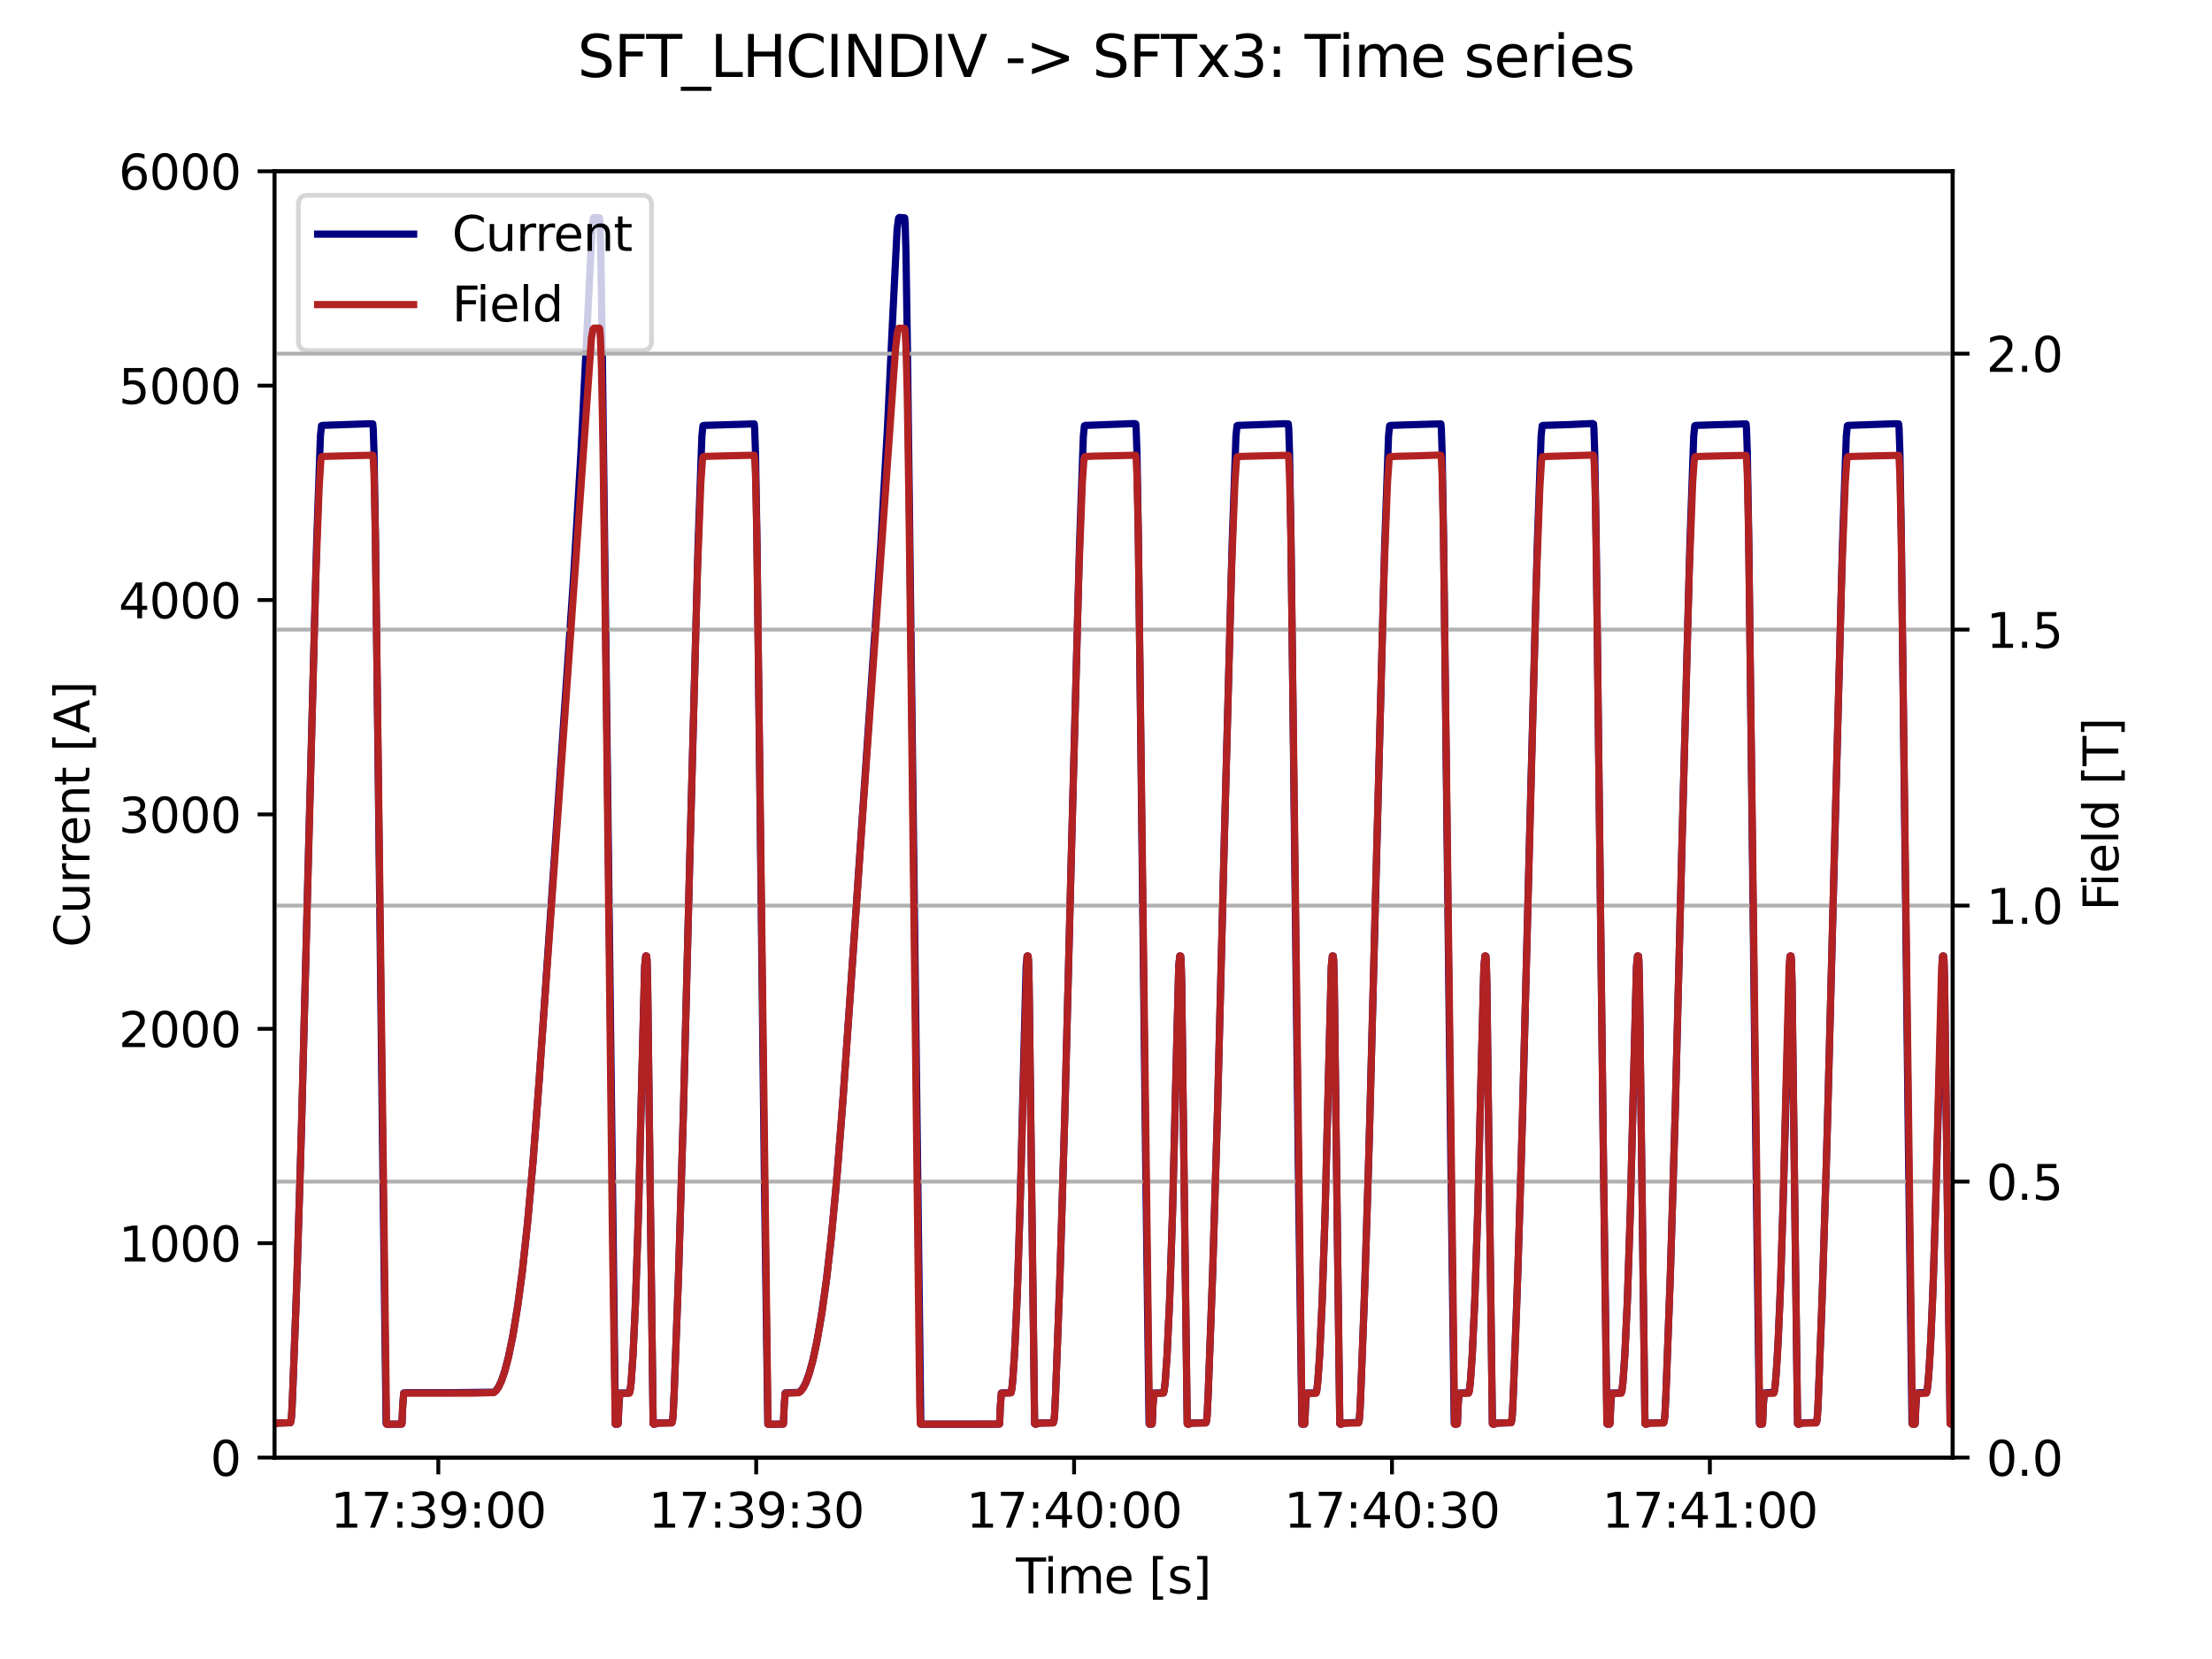<?xml version="1.0" encoding="utf-8" standalone="no"?>
<!DOCTYPE svg PUBLIC "-//W3C//DTD SVG 1.1//EN"
  "http://www.w3.org/Graphics/SVG/1.1/DTD/svg11.dtd">
<svg xmlns:xlink="http://www.w3.org/1999/xlink" width="460.8pt" height="345.6pt" viewBox="0 0 460.8 345.6" xmlns="http://www.w3.org/2000/svg" version="1.1">
 <defs>
  <style type="text/css">*{stroke-linejoin: round; stroke-linecap: butt}</style>
 </defs>
 <g id="figure_1">
  <g id="patch_1">
   <path d="M 0 345.6 
L 460.8 345.6 
L 460.8 0 
L 0 0 
z
" style="fill: #ffffff"/>
  </g>
  <g id="axes_1">
   <g id="patch_2">
    <path d="M 57.17 303.64 
L 406.78 303.64 
L 406.78 35.676 
L 57.17 35.676 
z
" style="fill: #ffffff"/>
   </g>
   <g id="matplotlib.axis_1">
    <g id="xtick_1">
     <g id="line2d_1">
      <defs>
       <path id="m0c50119011" d="M 0 0 
L 0 3.5 
" style="stroke: #000000; stroke-width: 0.8"/>
      </defs>
      <g>
       <use xlink:href="#m0c50119011" x="91.308" y="303.64" style="stroke: #000000; stroke-width: 0.8"/>
      </g>
     </g>
     <g id="text_1">
      <!-- 17:39:00 -->
      <g transform="translate(68.851 318.238) scale(0.1 -0.1)">
       <defs>
        <path id="DejaVuSans-31" d="M 794 531 
L 1825 531 
L 1825 4091 
L 703 3866 
L 703 4441 
L 1819 4666 
L 2450 4666 
L 2450 531 
L 3481 531 
L 3481 0 
L 794 0 
L 794 531 
z
" transform="scale(0.016)"/>
        <path id="DejaVuSans-37" d="M 525 4666 
L 3525 4666 
L 3525 4397 
L 1831 0 
L 1172 0 
L 2766 4134 
L 525 4134 
L 525 4666 
z
" transform="scale(0.016)"/>
        <path id="DejaVuSans-3a" d="M 750 794 
L 1409 794 
L 1409 0 
L 750 0 
L 750 794 
z
M 750 3309 
L 1409 3309 
L 1409 2516 
L 750 2516 
L 750 3309 
z
" transform="scale(0.016)"/>
        <path id="DejaVuSans-33" d="M 2597 2516 
Q 3050 2419 3304 2112 
Q 3559 1806 3559 1356 
Q 3559 666 3084 287 
Q 2609 -91 1734 -91 
Q 1441 -91 1130 -33 
Q 819 25 488 141 
L 488 750 
Q 750 597 1062 519 
Q 1375 441 1716 441 
Q 2309 441 2620 675 
Q 2931 909 2931 1356 
Q 2931 1769 2642 2001 
Q 2353 2234 1838 2234 
L 1294 2234 
L 1294 2753 
L 1863 2753 
Q 2328 2753 2575 2939 
Q 2822 3125 2822 3475 
Q 2822 3834 2567 4026 
Q 2313 4219 1838 4219 
Q 1578 4219 1281 4162 
Q 984 4106 628 3988 
L 628 4550 
Q 988 4650 1302 4700 
Q 1616 4750 1894 4750 
Q 2613 4750 3031 4423 
Q 3450 4097 3450 3541 
Q 3450 3153 3228 2886 
Q 3006 2619 2597 2516 
z
" transform="scale(0.016)"/>
        <path id="DejaVuSans-39" d="M 703 97 
L 703 672 
Q 941 559 1184 500 
Q 1428 441 1663 441 
Q 2288 441 2617 861 
Q 2947 1281 2994 2138 
Q 2813 1869 2534 1725 
Q 2256 1581 1919 1581 
Q 1219 1581 811 2004 
Q 403 2428 403 3163 
Q 403 3881 828 4315 
Q 1253 4750 1959 4750 
Q 2769 4750 3195 4129 
Q 3622 3509 3622 2328 
Q 3622 1225 3098 567 
Q 2575 -91 1691 -91 
Q 1453 -91 1209 -44 
Q 966 3 703 97 
z
M 1959 2075 
Q 2384 2075 2632 2365 
Q 2881 2656 2881 3163 
Q 2881 3666 2632 3958 
Q 2384 4250 1959 4250 
Q 1534 4250 1286 3958 
Q 1038 3666 1038 3163 
Q 1038 2656 1286 2365 
Q 1534 2075 1959 2075 
z
" transform="scale(0.016)"/>
        <path id="DejaVuSans-30" d="M 2034 4250 
Q 1547 4250 1301 3770 
Q 1056 3291 1056 2328 
Q 1056 1369 1301 889 
Q 1547 409 2034 409 
Q 2525 409 2770 889 
Q 3016 1369 3016 2328 
Q 3016 3291 2770 3770 
Q 2525 4250 2034 4250 
z
M 2034 4750 
Q 2819 4750 3233 4129 
Q 3647 3509 3647 2328 
Q 3647 1150 3233 529 
Q 2819 -91 2034 -91 
Q 1250 -91 836 529 
Q 422 1150 422 2328 
Q 422 3509 836 4129 
Q 1250 4750 2034 4750 
z
" transform="scale(0.016)"/>
       </defs>
       <use xlink:href="#DejaVuSans-31"/>
       <use xlink:href="#DejaVuSans-37" x="63.623"/>
       <use xlink:href="#DejaVuSans-3a" x="127.246"/>
       <use xlink:href="#DejaVuSans-33" x="160.938"/>
       <use xlink:href="#DejaVuSans-39" x="224.561"/>
       <use xlink:href="#DejaVuSans-3a" x="288.184"/>
       <use xlink:href="#DejaVuSans-30" x="321.875"/>
       <use xlink:href="#DejaVuSans-30" x="385.498"/>
      </g>
     </g>
    </g>
    <g id="xtick_2">
     <g id="line2d_2">
      <g>
       <use xlink:href="#m0c50119011" x="157.53" y="303.64" style="stroke: #000000; stroke-width: 0.8"/>
      </g>
     </g>
     <g id="text_2">
      <!-- 17:39:30 -->
      <g transform="translate(135.074 318.238) scale(0.1 -0.1)">
       <use xlink:href="#DejaVuSans-31"/>
       <use xlink:href="#DejaVuSans-37" x="63.623"/>
       <use xlink:href="#DejaVuSans-3a" x="127.246"/>
       <use xlink:href="#DejaVuSans-33" x="160.938"/>
       <use xlink:href="#DejaVuSans-39" x="224.561"/>
       <use xlink:href="#DejaVuSans-3a" x="288.184"/>
       <use xlink:href="#DejaVuSans-33" x="321.875"/>
       <use xlink:href="#DejaVuSans-30" x="385.498"/>
      </g>
     </g>
    </g>
    <g id="xtick_3">
     <g id="line2d_3">
      <g>
       <use xlink:href="#m0c50119011" x="223.752" y="303.64" style="stroke: #000000; stroke-width: 0.8"/>
      </g>
     </g>
     <g id="text_3">
      <!-- 17:40:00 -->
      <g transform="translate(201.296 318.238) scale(0.1 -0.1)">
       <defs>
        <path id="DejaVuSans-34" d="M 2419 4116 
L 825 1625 
L 2419 1625 
L 2419 4116 
z
M 2253 4666 
L 3047 4666 
L 3047 1625 
L 3713 1625 
L 3713 1100 
L 3047 1100 
L 3047 0 
L 2419 0 
L 2419 1100 
L 313 1100 
L 313 1709 
L 2253 4666 
z
" transform="scale(0.016)"/>
       </defs>
       <use xlink:href="#DejaVuSans-31"/>
       <use xlink:href="#DejaVuSans-37" x="63.623"/>
       <use xlink:href="#DejaVuSans-3a" x="127.246"/>
       <use xlink:href="#DejaVuSans-34" x="160.938"/>
       <use xlink:href="#DejaVuSans-30" x="224.561"/>
       <use xlink:href="#DejaVuSans-3a" x="288.184"/>
       <use xlink:href="#DejaVuSans-30" x="321.875"/>
       <use xlink:href="#DejaVuSans-30" x="385.498"/>
      </g>
     </g>
    </g>
    <g id="xtick_4">
     <g id="line2d_4">
      <g>
       <use xlink:href="#m0c50119011" x="289.975" y="303.64" style="stroke: #000000; stroke-width: 0.8"/>
      </g>
     </g>
     <g id="text_4">
      <!-- 17:40:30 -->
      <g transform="translate(267.519 318.238) scale(0.1 -0.1)">
       <use xlink:href="#DejaVuSans-31"/>
       <use xlink:href="#DejaVuSans-37" x="63.623"/>
       <use xlink:href="#DejaVuSans-3a" x="127.246"/>
       <use xlink:href="#DejaVuSans-34" x="160.938"/>
       <use xlink:href="#DejaVuSans-30" x="224.561"/>
       <use xlink:href="#DejaVuSans-3a" x="288.184"/>
       <use xlink:href="#DejaVuSans-33" x="321.875"/>
       <use xlink:href="#DejaVuSans-30" x="385.498"/>
      </g>
     </g>
    </g>
    <g id="xtick_5">
     <g id="line2d_5">
      <g>
       <use xlink:href="#m0c50119011" x="356.197" y="303.64" style="stroke: #000000; stroke-width: 0.8"/>
      </g>
     </g>
     <g id="text_5">
      <!-- 17:41:00 -->
      <g transform="translate(333.741 318.238) scale(0.1 -0.1)">
       <use xlink:href="#DejaVuSans-31"/>
       <use xlink:href="#DejaVuSans-37" x="63.623"/>
       <use xlink:href="#DejaVuSans-3a" x="127.246"/>
       <use xlink:href="#DejaVuSans-34" x="160.938"/>
       <use xlink:href="#DejaVuSans-31" x="224.561"/>
       <use xlink:href="#DejaVuSans-3a" x="288.184"/>
       <use xlink:href="#DejaVuSans-30" x="321.875"/>
       <use xlink:href="#DejaVuSans-30" x="385.498"/>
      </g>
     </g>
    </g>
    <g id="text_6">
     <!-- Time [s] -->
     <g transform="translate(211.646 331.917) scale(0.1 -0.1)">
      <defs>
       <path id="DejaVuSans-54" d="M -19 4666 
L 3928 4666 
L 3928 4134 
L 2272 4134 
L 2272 0 
L 1638 0 
L 1638 4134 
L -19 4134 
L -19 4666 
z
" transform="scale(0.016)"/>
       <path id="DejaVuSans-69" d="M 603 3500 
L 1178 3500 
L 1178 0 
L 603 0 
L 603 3500 
z
M 603 4863 
L 1178 4863 
L 1178 4134 
L 603 4134 
L 603 4863 
z
" transform="scale(0.016)"/>
       <path id="DejaVuSans-6d" d="M 3328 2828 
Q 3544 3216 3844 3400 
Q 4144 3584 4550 3584 
Q 5097 3584 5394 3201 
Q 5691 2819 5691 2113 
L 5691 0 
L 5113 0 
L 5113 2094 
Q 5113 2597 4934 2840 
Q 4756 3084 4391 3084 
Q 3944 3084 3684 2787 
Q 3425 2491 3425 1978 
L 3425 0 
L 2847 0 
L 2847 2094 
Q 2847 2600 2669 2842 
Q 2491 3084 2119 3084 
Q 1678 3084 1418 2786 
Q 1159 2488 1159 1978 
L 1159 0 
L 581 0 
L 581 3500 
L 1159 3500 
L 1159 2956 
Q 1356 3278 1631 3431 
Q 1906 3584 2284 3584 
Q 2666 3584 2933 3390 
Q 3200 3197 3328 2828 
z
" transform="scale(0.016)"/>
       <path id="DejaVuSans-65" d="M 3597 1894 
L 3597 1613 
L 953 1613 
Q 991 1019 1311 708 
Q 1631 397 2203 397 
Q 2534 397 2845 478 
Q 3156 559 3463 722 
L 3463 178 
Q 3153 47 2828 -22 
Q 2503 -91 2169 -91 
Q 1331 -91 842 396 
Q 353 884 353 1716 
Q 353 2575 817 3079 
Q 1281 3584 2069 3584 
Q 2775 3584 3186 3129 
Q 3597 2675 3597 1894 
z
M 3022 2063 
Q 3016 2534 2758 2815 
Q 2500 3097 2075 3097 
Q 1594 3097 1305 2825 
Q 1016 2553 972 2059 
L 3022 2063 
z
" transform="scale(0.016)"/>
       <path id="DejaVuSans-20" transform="scale(0.016)"/>
       <path id="DejaVuSans-5b" d="M 550 4863 
L 1875 4863 
L 1875 4416 
L 1125 4416 
L 1125 -397 
L 1875 -397 
L 1875 -844 
L 550 -844 
L 550 4863 
z
" transform="scale(0.016)"/>
       <path id="DejaVuSans-73" d="M 2834 3397 
L 2834 2853 
Q 2591 2978 2328 3040 
Q 2066 3103 1784 3103 
Q 1356 3103 1142 2972 
Q 928 2841 928 2578 
Q 928 2378 1081 2264 
Q 1234 2150 1697 2047 
L 1894 2003 
Q 2506 1872 2764 1633 
Q 3022 1394 3022 966 
Q 3022 478 2636 193 
Q 2250 -91 1575 -91 
Q 1294 -91 989 -36 
Q 684 19 347 128 
L 347 722 
Q 666 556 975 473 
Q 1284 391 1588 391 
Q 1994 391 2212 530 
Q 2431 669 2431 922 
Q 2431 1156 2273 1281 
Q 2116 1406 1581 1522 
L 1381 1569 
Q 847 1681 609 1914 
Q 372 2147 372 2553 
Q 372 3047 722 3315 
Q 1072 3584 1716 3584 
Q 2034 3584 2315 3537 
Q 2597 3491 2834 3397 
z
" transform="scale(0.016)"/>
       <path id="DejaVuSans-5d" d="M 1947 4863 
L 1947 -844 
L 622 -844 
L 622 -397 
L 1369 -397 
L 1369 4416 
L 622 4416 
L 622 4863 
L 1947 4863 
z
" transform="scale(0.016)"/>
      </defs>
      <use xlink:href="#DejaVuSans-54"/>
      <use xlink:href="#DejaVuSans-69" x="57.959"/>
      <use xlink:href="#DejaVuSans-6d" x="85.742"/>
      <use xlink:href="#DejaVuSans-65" x="183.154"/>
      <use xlink:href="#DejaVuSans-20" x="244.678"/>
      <use xlink:href="#DejaVuSans-5b" x="276.465"/>
      <use xlink:href="#DejaVuSans-73" x="315.479"/>
      <use xlink:href="#DejaVuSans-5d" x="367.578"/>
     </g>
    </g>
   </g>
   <g id="matplotlib.axis_2">
    <g id="ytick_1">
     <g id="line2d_6">
      <defs>
       <path id="m9ee227ba22" d="M 0 0 
L -3.5 0 
" style="stroke: #000000; stroke-width: 0.8"/>
      </defs>
      <g>
       <use xlink:href="#m9ee227ba22" x="57.17" y="303.64" style="stroke: #000000; stroke-width: 0.8"/>
      </g>
     </g>
     <g id="text_7">
      <!-- 0 -->
      <g transform="translate(43.807 307.439) scale(0.1 -0.1)">
       <use xlink:href="#DejaVuSans-30"/>
      </g>
     </g>
    </g>
    <g id="ytick_2">
     <g id="line2d_7">
      <g>
       <use xlink:href="#m9ee227ba22" x="57.17" y="258.979" style="stroke: #000000; stroke-width: 0.8"/>
      </g>
     </g>
     <g id="text_8">
      <!-- 1000 -->
      <g transform="translate(24.72 262.779) scale(0.1 -0.1)">
       <use xlink:href="#DejaVuSans-31"/>
       <use xlink:href="#DejaVuSans-30" x="63.623"/>
       <use xlink:href="#DejaVuSans-30" x="127.246"/>
       <use xlink:href="#DejaVuSans-30" x="190.869"/>
      </g>
     </g>
    </g>
    <g id="ytick_3">
     <g id="line2d_8">
      <g>
       <use xlink:href="#m9ee227ba22" x="57.17" y="214.319" style="stroke: #000000; stroke-width: 0.8"/>
      </g>
     </g>
     <g id="text_9">
      <!-- 2000 -->
      <g transform="translate(24.72 218.118) scale(0.1 -0.1)">
       <defs>
        <path id="DejaVuSans-32" d="M 1228 531 
L 3431 531 
L 3431 0 
L 469 0 
L 469 531 
Q 828 903 1448 1529 
Q 2069 2156 2228 2338 
Q 2531 2678 2651 2914 
Q 2772 3150 2772 3378 
Q 2772 3750 2511 3984 
Q 2250 4219 1831 4219 
Q 1534 4219 1204 4116 
Q 875 4013 500 3803 
L 500 4441 
Q 881 4594 1212 4672 
Q 1544 4750 1819 4750 
Q 2544 4750 2975 4387 
Q 3406 4025 3406 3419 
Q 3406 3131 3298 2873 
Q 3191 2616 2906 2266 
Q 2828 2175 2409 1742 
Q 1991 1309 1228 531 
z
" transform="scale(0.016)"/>
       </defs>
       <use xlink:href="#DejaVuSans-32"/>
       <use xlink:href="#DejaVuSans-30" x="63.623"/>
       <use xlink:href="#DejaVuSans-30" x="127.246"/>
       <use xlink:href="#DejaVuSans-30" x="190.869"/>
      </g>
     </g>
    </g>
    <g id="ytick_4">
     <g id="line2d_9">
      <g>
       <use xlink:href="#m9ee227ba22" x="57.17" y="169.658" style="stroke: #000000; stroke-width: 0.8"/>
      </g>
     </g>
     <g id="text_10">
      <!-- 3000 -->
      <g transform="translate(24.72 173.457) scale(0.1 -0.1)">
       <use xlink:href="#DejaVuSans-33"/>
       <use xlink:href="#DejaVuSans-30" x="63.623"/>
       <use xlink:href="#DejaVuSans-30" x="127.246"/>
       <use xlink:href="#DejaVuSans-30" x="190.869"/>
      </g>
     </g>
    </g>
    <g id="ytick_5">
     <g id="line2d_10">
      <g>
       <use xlink:href="#m9ee227ba22" x="57.17" y="124.998" style="stroke: #000000; stroke-width: 0.8"/>
      </g>
     </g>
     <g id="text_11">
      <!-- 4000 -->
      <g transform="translate(24.72 128.797) scale(0.1 -0.1)">
       <use xlink:href="#DejaVuSans-34"/>
       <use xlink:href="#DejaVuSans-30" x="63.623"/>
       <use xlink:href="#DejaVuSans-30" x="127.246"/>
       <use xlink:href="#DejaVuSans-30" x="190.869"/>
      </g>
     </g>
    </g>
    <g id="ytick_6">
     <g id="line2d_11">
      <g>
       <use xlink:href="#m9ee227ba22" x="57.17" y="80.337" style="stroke: #000000; stroke-width: 0.8"/>
      </g>
     </g>
     <g id="text_12">
      <!-- 5000 -->
      <g transform="translate(24.72 84.136) scale(0.1 -0.1)">
       <defs>
        <path id="DejaVuSans-35" d="M 691 4666 
L 3169 4666 
L 3169 4134 
L 1269 4134 
L 1269 2991 
Q 1406 3038 1543 3061 
Q 1681 3084 1819 3084 
Q 2600 3084 3056 2656 
Q 3513 2228 3513 1497 
Q 3513 744 3044 326 
Q 2575 -91 1722 -91 
Q 1428 -91 1123 -41 
Q 819 9 494 109 
L 494 744 
Q 775 591 1075 516 
Q 1375 441 1709 441 
Q 2250 441 2565 725 
Q 2881 1009 2881 1497 
Q 2881 1984 2565 2268 
Q 2250 2553 1709 2553 
Q 1456 2553 1204 2497 
Q 953 2441 691 2322 
L 691 4666 
z
" transform="scale(0.016)"/>
       </defs>
       <use xlink:href="#DejaVuSans-35"/>
       <use xlink:href="#DejaVuSans-30" x="63.623"/>
       <use xlink:href="#DejaVuSans-30" x="127.246"/>
       <use xlink:href="#DejaVuSans-30" x="190.869"/>
      </g>
     </g>
    </g>
    <g id="ytick_7">
     <g id="line2d_12">
      <g>
       <use xlink:href="#m9ee227ba22" x="57.17" y="35.676" style="stroke: #000000; stroke-width: 0.8"/>
      </g>
     </g>
     <g id="text_13">
      <!-- 6000 -->
      <g transform="translate(24.72 39.476) scale(0.1 -0.1)">
       <defs>
        <path id="DejaVuSans-36" d="M 2113 2584 
Q 1688 2584 1439 2293 
Q 1191 2003 1191 1497 
Q 1191 994 1439 701 
Q 1688 409 2113 409 
Q 2538 409 2786 701 
Q 3034 994 3034 1497 
Q 3034 2003 2786 2293 
Q 2538 2584 2113 2584 
z
M 3366 4563 
L 3366 3988 
Q 3128 4100 2886 4159 
Q 2644 4219 2406 4219 
Q 1781 4219 1451 3797 
Q 1122 3375 1075 2522 
Q 1259 2794 1537 2939 
Q 1816 3084 2150 3084 
Q 2853 3084 3261 2657 
Q 3669 2231 3669 1497 
Q 3669 778 3244 343 
Q 2819 -91 2113 -91 
Q 1303 -91 875 529 
Q 447 1150 447 2328 
Q 447 3434 972 4092 
Q 1497 4750 2381 4750 
Q 2619 4750 2861 4703 
Q 3103 4656 3366 4563 
z
" transform="scale(0.016)"/>
       </defs>
       <use xlink:href="#DejaVuSans-36"/>
       <use xlink:href="#DejaVuSans-30" x="63.623"/>
       <use xlink:href="#DejaVuSans-30" x="127.246"/>
       <use xlink:href="#DejaVuSans-30" x="190.869"/>
      </g>
     </g>
    </g>
    <g id="text_14">
     <!-- Current [A] -->
     <g transform="translate(18.64 197.346) rotate(-90) scale(0.1 -0.1)">
      <defs>
       <path id="DejaVuSans-43" d="M 4122 4306 
L 4122 3641 
Q 3803 3938 3442 4084 
Q 3081 4231 2675 4231 
Q 1875 4231 1450 3742 
Q 1025 3253 1025 2328 
Q 1025 1406 1450 917 
Q 1875 428 2675 428 
Q 3081 428 3442 575 
Q 3803 722 4122 1019 
L 4122 359 
Q 3791 134 3420 21 
Q 3050 -91 2638 -91 
Q 1578 -91 968 557 
Q 359 1206 359 2328 
Q 359 3453 968 4101 
Q 1578 4750 2638 4750 
Q 3056 4750 3426 4639 
Q 3797 4528 4122 4306 
z
" transform="scale(0.016)"/>
       <path id="DejaVuSans-75" d="M 544 1381 
L 544 3500 
L 1119 3500 
L 1119 1403 
Q 1119 906 1312 657 
Q 1506 409 1894 409 
Q 2359 409 2629 706 
Q 2900 1003 2900 1516 
L 2900 3500 
L 3475 3500 
L 3475 0 
L 2900 0 
L 2900 538 
Q 2691 219 2414 64 
Q 2138 -91 1772 -91 
Q 1169 -91 856 284 
Q 544 659 544 1381 
z
M 1991 3584 
L 1991 3584 
z
" transform="scale(0.016)"/>
       <path id="DejaVuSans-72" d="M 2631 2963 
Q 2534 3019 2420 3045 
Q 2306 3072 2169 3072 
Q 1681 3072 1420 2755 
Q 1159 2438 1159 1844 
L 1159 0 
L 581 0 
L 581 3500 
L 1159 3500 
L 1159 2956 
Q 1341 3275 1631 3429 
Q 1922 3584 2338 3584 
Q 2397 3584 2469 3576 
Q 2541 3569 2628 3553 
L 2631 2963 
z
" transform="scale(0.016)"/>
       <path id="DejaVuSans-6e" d="M 3513 2113 
L 3513 0 
L 2938 0 
L 2938 2094 
Q 2938 2591 2744 2837 
Q 2550 3084 2163 3084 
Q 1697 3084 1428 2787 
Q 1159 2491 1159 1978 
L 1159 0 
L 581 0 
L 581 3500 
L 1159 3500 
L 1159 2956 
Q 1366 3272 1645 3428 
Q 1925 3584 2291 3584 
Q 2894 3584 3203 3211 
Q 3513 2838 3513 2113 
z
" transform="scale(0.016)"/>
       <path id="DejaVuSans-74" d="M 1172 4494 
L 1172 3500 
L 2356 3500 
L 2356 3053 
L 1172 3053 
L 1172 1153 
Q 1172 725 1289 603 
Q 1406 481 1766 481 
L 2356 481 
L 2356 0 
L 1766 0 
Q 1100 0 847 248 
Q 594 497 594 1153 
L 594 3053 
L 172 3053 
L 172 3500 
L 594 3500 
L 594 4494 
L 1172 4494 
z
" transform="scale(0.016)"/>
       <path id="DejaVuSans-41" d="M 2188 4044 
L 1331 1722 
L 3047 1722 
L 2188 4044 
z
M 1831 4666 
L 2547 4666 
L 4325 0 
L 3669 0 
L 3244 1197 
L 1141 1197 
L 716 0 
L 50 0 
L 1831 4666 
z
" transform="scale(0.016)"/>
      </defs>
      <use xlink:href="#DejaVuSans-43"/>
      <use xlink:href="#DejaVuSans-75" x="69.824"/>
      <use xlink:href="#DejaVuSans-72" x="133.203"/>
      <use xlink:href="#DejaVuSans-72" x="172.566"/>
      <use xlink:href="#DejaVuSans-65" x="211.43"/>
      <use xlink:href="#DejaVuSans-6e" x="272.953"/>
      <use xlink:href="#DejaVuSans-74" x="336.332"/>
      <use xlink:href="#DejaVuSans-20" x="375.541"/>
      <use xlink:href="#DejaVuSans-5b" x="407.328"/>
      <use xlink:href="#DejaVuSans-41" x="446.342"/>
      <use xlink:href="#DejaVuSans-5d" x="514.75"/>
     </g>
    </g>
   </g>
   <g id="line2d_13">
    <path d="M 57.17 296.685 
L 57.788 296.447 
L 60.481 296.389 
L 60.614 296.008 
L 60.746 294.879 
L 60.967 290.299 
L 61.85 266.562 
L 62.865 232.931 
L 64.19 180.52 
L 65.956 113.368 
L 66.75 90.847 
L 66.971 88.685 
L 67.148 88.619 
L 69.002 88.548 
L 76.728 88.282 
L 77.655 88.304 
L 77.743 89.198 
L 77.92 94.395 
L 78.229 113.051 
L 79.73 241.732 
L 80.436 296.511 
L 80.613 296.694 
L 82.025 296.685 
L 83.703 296.649 
L 83.747 296.473 
L 83.88 293.084 
L 84.1 290.187 
L 84.939 290.133 
L 93.372 290.137 
L 102.863 290.031 
L 103.305 289.686 
L 103.835 288.953 
L 104.453 287.655 
L 105.159 285.59 
L 105.954 282.522 
L 106.837 278.194 
L 107.852 272.015 
L 108.823 264.73 
L 109.883 254.929 
L 111.031 242.124 
L 112.311 225.157 
L 119.463 120.596 
L 121.008 94.547 
L 122.156 71.568 
L 123.348 47.316 
L 123.613 45.437 
L 123.79 45.293 
L 124.893 45.38 
L 124.982 46.429 
L 125.158 52.63 
L 125.467 73.284 
L 128.205 296.694 
L 128.249 296.693 
L 128.734 296.65 
L 128.778 296.481 
L 128.911 293.089 
L 129.132 290.191 
L 130.809 290.189 
L 131.118 290.146 
L 131.251 289.716 
L 131.472 287.954 
L 131.869 282.249 
L 132.399 270.88 
L 133.017 252.191 
L 133.723 223.682 
L 134.297 201.358 
L 134.518 199.147 
L 134.694 199.167 
L 134.783 200.023 
L 134.915 204.951 
L 135.18 226.626 
L 136.063 296.57 
L 136.24 296.693 
L 136.725 296.573 
L 136.902 296.448 
L 139.948 296.389 
L 140.08 296.009 
L 140.213 294.879 
L 140.434 290.299 
L 141.361 265.241 
L 142.376 231.315 
L 143.789 175.153 
L 145.422 113.367 
L 146.217 90.849 
L 146.438 88.683 
L 146.614 88.62 
L 157.122 88.305 
L 157.21 89.197 
L 157.387 94.394 
L 157.696 113.048 
L 159.241 245.534 
L 159.947 296.642 
L 160.124 296.69 
L 162.375 296.684 
L 163.17 296.65 
L 163.214 296.481 
L 163.347 293.092 
L 163.567 290.186 
L 164.45 290.133 
L 166.349 290.069 
L 166.79 289.775 
L 167.276 289.168 
L 167.85 288.074 
L 168.512 286.302 
L 169.262 283.633 
L 170.101 279.82 
L 171.072 274.31 
L 172.088 267.224 
L 173.103 258.411 
L 174.207 246.814 
L 175.443 231.327 
L 177.474 202.131 
L 183.478 113.525 
L 184.891 88.777 
L 185.995 65.562 
L 186.878 47.834 
L 187.187 45.436 
L 187.363 45.292 
L 188.467 45.38 
L 188.555 46.429 
L 188.732 52.633 
L 189.041 73.284 
L 191.822 296.694 
L 193.676 296.685 
L 206.788 296.684 
L 208.201 296.65 
L 208.245 296.479 
L 208.378 293.087 
L 208.599 290.188 
L 210.585 290.145 
L 210.718 289.715 
L 210.938 287.954 
L 211.336 282.249 
L 211.865 270.88 
L 212.484 252.191 
L 213.19 223.682 
L 213.764 201.355 
L 213.985 199.148 
L 214.161 199.167 
L 214.249 200.026 
L 214.382 204.943 
L 214.647 226.625 
L 215.53 296.57 
L 215.706 296.693 
L 216.192 296.574 
L 216.369 296.447 
L 219.415 296.389 
L 219.547 296.009 
L 219.68 294.879 
L 219.9 290.3 
L 220.828 265.24 
L 221.843 231.315 
L 223.256 175.153 
L 224.889 113.367 
L 225.684 90.847 
L 225.905 88.685 
L 226.081 88.619 
L 228.509 88.529 
L 236.279 88.235 
L 236.588 88.305 
L 236.677 89.197 
L 236.853 94.394 
L 237.162 113.052 
L 238.663 241.732 
L 239.37 296.509 
L 239.546 296.693 
L 239.988 296.651 
L 240.032 296.479 
L 240.165 293.092 
L 240.385 290.194 
L 241.136 290.189 
L 242.372 290.146 
L 242.504 289.715 
L 242.725 287.954 
L 243.122 282.249 
L 243.652 270.88 
L 244.27 252.192 
L 244.977 223.682 
L 245.551 201.358 
L 245.771 199.146 
L 245.948 199.166 
L 246.036 200.027 
L 246.169 204.947 
L 246.434 226.626 
L 247.317 296.569 
L 247.493 296.691 
L 247.979 296.572 
L 248.199 296.447 
L 251.202 296.39 
L 251.334 296.009 
L 251.466 294.879 
L 251.687 290.301 
L 252.614 265.24 
L 253.63 231.315 
L 255.042 175.153 
L 256.676 113.367 
L 257.471 90.849 
L 257.691 88.687 
L 257.824 88.621 
L 267.625 88.269 
L 268.375 88.305 
L 268.464 89.198 
L 268.64 94.394 
L 268.949 113.05 
L 270.494 245.534 
L 271.201 296.642 
L 271.377 296.69 
L 271.775 296.651 
L 271.819 296.479 
L 271.951 293.089 
L 272.172 290.19 
L 273.673 290.189 
L 274.159 290.146 
L 274.291 289.716 
L 274.512 287.954 
L 274.909 282.249 
L 275.439 270.88 
L 276.057 252.191 
L 276.763 223.681 
L 277.337 201.358 
L 277.558 199.148 
L 277.735 199.166 
L 277.823 200.026 
L 277.955 204.943 
L 278.22 226.627 
L 279.103 296.57 
L 279.28 296.692 
L 279.765 296.573 
L 279.942 296.448 
L 283.032 296.31 
L 283.165 295.741 
L 283.341 293.394 
L 284.136 272.976 
L 285.107 242.357 
L 286.211 200.198 
L 288.463 113.368 
L 289.257 90.848 
L 289.478 88.683 
L 289.655 88.619 
L 293.451 88.493 
L 297.778 88.364 
L 300.162 88.305 
L 300.25 89.198 
L 300.427 94.395 
L 300.736 113.052 
L 302.237 241.732 
L 302.943 296.51 
L 303.12 296.693 
L 303.561 296.649 
L 303.606 296.482 
L 303.738 293.092 
L 303.959 290.195 
L 304.533 290.189 
L 305.945 290.145 
L 306.078 289.715 
L 306.299 287.954 
L 306.696 282.249 
L 307.226 270.88 
L 307.844 252.191 
L 308.55 223.682 
L 309.124 201.357 
L 309.345 199.148 
L 309.521 199.167 
L 309.61 200.026 
L 309.742 204.944 
L 310.007 226.625 
L 310.89 296.569 
L 311.067 296.692 
L 311.552 296.574 
L 311.729 296.447 
L 314.775 296.389 
L 314.907 296.009 
L 315.04 294.879 
L 315.261 290.3 
L 316.188 265.24 
L 317.203 231.315 
L 318.616 175.154 
L 320.249 113.367 
L 321.044 90.848 
L 321.265 88.684 
L 321.441 88.618 
L 326.916 88.448 
L 331.772 88.223 
L 331.949 88.305 
L 332.037 89.198 
L 332.214 94.394 
L 332.523 113.048 
L 334.068 245.533 
L 334.774 296.642 
L 334.951 296.69 
L 335.348 296.651 
L 335.392 296.481 
L 335.525 293.089 
L 335.745 290.192 
L 336.584 290.189 
L 337.732 290.146 
L 337.865 289.715 
L 338.085 287.954 
L 338.483 282.249 
L 339.012 270.88 
L 339.631 252.191 
L 340.337 223.682 
L 340.911 201.357 
L 341.132 199.148 
L 341.308 199.168 
L 341.396 200.025 
L 341.529 204.943 
L 341.794 226.626 
L 342.677 296.57 
L 342.853 296.692 
L 343.339 296.572 
L 343.516 296.447 
L 346.562 296.39 
L 346.694 296.009 
L 346.827 294.878 
L 347.047 290.3 
L 347.975 265.24 
L 348.99 231.316 
L 350.403 175.153 
L 352.036 113.367 
L 352.831 90.846 
L 353.052 88.685 
L 353.228 88.619 
L 357.025 88.491 
L 363.735 88.306 
L 363.824 89.198 
L 364 94.395 
L 364.309 113.051 
L 365.81 241.733 
L 366.517 296.51 
L 366.693 296.693 
L 367.135 296.65 
L 367.179 296.481 
L 367.311 293.091 
L 367.532 290.19 
L 369.563 290.056 
L 369.74 289.168 
L 370.005 286.326 
L 370.446 278.936 
L 370.976 266.136 
L 371.638 244.102 
L 372.874 199.273 
L 373.007 199.138 
L 373.095 199.167 
L 373.183 200.025 
L 373.316 204.95 
L 373.581 226.627 
L 374.463 296.57 
L 374.64 296.693 
L 375.126 296.573 
L 375.302 296.448 
L 378.393 296.311 
L 378.525 295.742 
L 378.702 293.394 
L 379.496 272.977 
L 380.468 242.356 
L 381.571 200.197 
L 383.823 113.367 
L 384.618 90.848 
L 384.838 88.686 
L 384.971 88.619 
L 387.708 88.521 
L 394.728 88.272 
L 395.522 88.306 
L 395.61 89.197 
L 395.787 94.395 
L 396.096 113.051 
L 397.597 241.733 
L 398.304 296.51 
L 398.48 296.693 
L 398.922 296.649 
L 398.966 296.48 
L 399.098 293.09 
L 399.319 290.188 
L 401.35 290.055 
L 401.526 289.168 
L 401.791 286.325 
L 402.233 278.936 
L 402.763 266.136 
L 403.425 244.102 
L 404.661 199.272 
L 404.793 199.138 
L 404.882 199.165 
L 404.97 200.025 
L 405.102 204.951 
L 405.367 226.629 
L 406.25 296.57 
L 406.427 296.692 
L 406.78 296.685 
L 406.78 296.685 
" clip-path="url(#p37309b22c1)" style="fill: none; stroke: #000080; stroke-width: 1.5; stroke-linecap: square"/>
   </g>
   <g id="patch_3">
    <path d="M 57.17 303.64 
L 57.17 35.676 
" style="fill: none; stroke: #000000; stroke-width: 0.8; stroke-linejoin: miter; stroke-linecap: square"/>
   </g>
   <g id="patch_4">
    <path d="M 406.78 303.64 
L 406.78 35.676 
" style="fill: none; stroke: #000000; stroke-width: 0.8; stroke-linejoin: miter; stroke-linecap: square"/>
   </g>
   <g id="patch_5">
    <path d="M 57.17 303.64 
L 406.78 303.64 
" style="fill: none; stroke: #000000; stroke-width: 0.8; stroke-linejoin: miter; stroke-linecap: square"/>
   </g>
   <g id="patch_6">
    <path d="M 57.17 35.676 
L 406.78 35.676 
" style="fill: none; stroke: #000000; stroke-width: 0.8; stroke-linejoin: miter; stroke-linecap: square"/>
   </g>
   <g id="legend_1">
    <g id="patch_7">
     <path d="M 64.17 73.033 
L 133.723 73.033 
Q 135.723 73.033 135.723 71.033 
L 135.723 42.676 
Q 135.723 40.676 133.723 40.676 
L 64.17 40.676 
Q 62.17 40.676 62.17 42.676 
L 62.17 71.033 
Q 62.17 73.033 64.17 73.033 
z
" style="fill: #ffffff; opacity: 0.8; stroke: #cccccc; stroke-linejoin: miter"/>
    </g>
    <g id="line2d_14">
     <path d="M 66.17 48.775 
L 76.17 48.775 
L 86.17 48.775 
" style="fill: none; stroke: #000080; stroke-width: 1.5; stroke-linecap: square"/>
    </g>
    <g id="text_15">
     <!-- Current -->
     <g transform="translate(94.17 52.275) scale(0.1 -0.1)">
      <use xlink:href="#DejaVuSans-43"/>
      <use xlink:href="#DejaVuSans-75" x="69.824"/>
      <use xlink:href="#DejaVuSans-72" x="133.203"/>
      <use xlink:href="#DejaVuSans-72" x="172.566"/>
      <use xlink:href="#DejaVuSans-65" x="211.43"/>
      <use xlink:href="#DejaVuSans-6e" x="272.953"/>
      <use xlink:href="#DejaVuSans-74" x="336.332"/>
     </g>
    </g>
    <g id="line2d_15">
     <path d="M 66.17 63.453 
L 76.17 63.453 
L 86.17 63.453 
" style="fill: none; stroke: #b22222; stroke-width: 1.5; stroke-linecap: square"/>
    </g>
    <g id="text_16">
     <!-- Field -->
     <g transform="translate(94.17 66.953) scale(0.1 -0.1)">
      <defs>
       <path id="DejaVuSans-46" d="M 628 4666 
L 3309 4666 
L 3309 4134 
L 1259 4134 
L 1259 2759 
L 3109 2759 
L 3109 2228 
L 1259 2228 
L 1259 0 
L 628 0 
L 628 4666 
z
" transform="scale(0.016)"/>
       <path id="DejaVuSans-6c" d="M 603 4863 
L 1178 4863 
L 1178 0 
L 603 0 
L 603 4863 
z
" transform="scale(0.016)"/>
       <path id="DejaVuSans-64" d="M 2906 2969 
L 2906 4863 
L 3481 4863 
L 3481 0 
L 2906 0 
L 2906 525 
Q 2725 213 2448 61 
Q 2172 -91 1784 -91 
Q 1150 -91 751 415 
Q 353 922 353 1747 
Q 353 2572 751 3078 
Q 1150 3584 1784 3584 
Q 2172 3584 2448 3432 
Q 2725 3281 2906 2969 
z
M 947 1747 
Q 947 1113 1208 752 
Q 1469 391 1925 391 
Q 2381 391 2643 752 
Q 2906 1113 2906 1747 
Q 2906 2381 2643 2742 
Q 2381 3103 1925 3103 
Q 1469 3103 1208 2742 
Q 947 2381 947 1747 
z
" transform="scale(0.016)"/>
      </defs>
      <use xlink:href="#DejaVuSans-46"/>
      <use xlink:href="#DejaVuSans-69" x="50.27"/>
      <use xlink:href="#DejaVuSans-65" x="78.053"/>
      <use xlink:href="#DejaVuSans-6c" x="139.576"/>
      <use xlink:href="#DejaVuSans-64" x="167.359"/>
     </g>
    </g>
   </g>
  </g>
  <g id="axes_2">
   <g id="matplotlib.axis_3">
    <g id="ytick_8">
     <g id="line2d_16">
      <path d="M 57.17 303.64 
L 406.78 303.64 
" clip-path="url(#p37309b22c1)" style="fill: none; stroke: #b0b0b0; stroke-width: 0.8; stroke-linecap: square"/>
     </g>
     <g id="line2d_17">
      <defs>
       <path id="ma6bc74229e" d="M 0 0 
L 3.5 0 
" style="stroke: #000000; stroke-width: 0.8"/>
      </defs>
      <g>
       <use xlink:href="#ma6bc74229e" x="406.78" y="303.64" style="stroke: #000000; stroke-width: 0.8"/>
      </g>
     </g>
     <g id="text_17">
      <!-- 0.0 -->
      <g transform="translate(413.78 307.439) scale(0.1 -0.1)">
       <defs>
        <path id="DejaVuSans-2e" d="M 684 794 
L 1344 794 
L 1344 0 
L 684 0 
L 684 794 
z
" transform="scale(0.016)"/>
       </defs>
       <use xlink:href="#DejaVuSans-30"/>
       <use xlink:href="#DejaVuSans-2e" x="63.623"/>
       <use xlink:href="#DejaVuSans-30" x="95.41"/>
      </g>
     </g>
    </g>
    <g id="ytick_9">
     <g id="line2d_18">
      <path d="M 57.17 246.147 
L 406.78 246.147 
" clip-path="url(#p37309b22c1)" style="fill: none; stroke: #b0b0b0; stroke-width: 0.8; stroke-linecap: square"/>
     </g>
     <g id="line2d_19">
      <g>
       <use xlink:href="#ma6bc74229e" x="406.78" y="246.147" style="stroke: #000000; stroke-width: 0.8"/>
      </g>
     </g>
     <g id="text_18">
      <!-- 0.5 -->
      <g transform="translate(413.78 249.946) scale(0.1 -0.1)">
       <use xlink:href="#DejaVuSans-30"/>
       <use xlink:href="#DejaVuSans-2e" x="63.623"/>
       <use xlink:href="#DejaVuSans-35" x="95.41"/>
      </g>
     </g>
    </g>
    <g id="ytick_10">
     <g id="line2d_20">
      <path d="M 57.17 188.654 
L 406.78 188.654 
" clip-path="url(#p37309b22c1)" style="fill: none; stroke: #b0b0b0; stroke-width: 0.8; stroke-linecap: square"/>
     </g>
     <g id="line2d_21">
      <g>
       <use xlink:href="#ma6bc74229e" x="406.78" y="188.654" style="stroke: #000000; stroke-width: 0.8"/>
      </g>
     </g>
     <g id="text_19">
      <!-- 1.0 -->
      <g transform="translate(413.78 192.453) scale(0.1 -0.1)">
       <use xlink:href="#DejaVuSans-31"/>
       <use xlink:href="#DejaVuSans-2e" x="63.623"/>
       <use xlink:href="#DejaVuSans-30" x="95.41"/>
      </g>
     </g>
    </g>
    <g id="ytick_11">
     <g id="line2d_22">
      <path d="M 57.17 131.161 
L 406.78 131.161 
" clip-path="url(#p37309b22c1)" style="fill: none; stroke: #b0b0b0; stroke-width: 0.8; stroke-linecap: square"/>
     </g>
     <g id="line2d_23">
      <g>
       <use xlink:href="#ma6bc74229e" x="406.78" y="131.161" style="stroke: #000000; stroke-width: 0.8"/>
      </g>
     </g>
     <g id="text_20">
      <!-- 1.5 -->
      <g transform="translate(413.78 134.96) scale(0.1 -0.1)">
       <use xlink:href="#DejaVuSans-31"/>
       <use xlink:href="#DejaVuSans-2e" x="63.623"/>
       <use xlink:href="#DejaVuSans-35" x="95.41"/>
      </g>
     </g>
    </g>
    <g id="ytick_12">
     <g id="line2d_24">
      <path d="M 57.17 73.668 
L 406.78 73.668 
" clip-path="url(#p37309b22c1)" style="fill: none; stroke: #b0b0b0; stroke-width: 0.8; stroke-linecap: square"/>
     </g>
     <g id="line2d_25">
      <g>
       <use xlink:href="#ma6bc74229e" x="406.78" y="73.668" style="stroke: #000000; stroke-width: 0.8"/>
      </g>
     </g>
     <g id="text_21">
      <!-- 2.0 -->
      <g transform="translate(413.78 77.467) scale(0.1 -0.1)">
       <use xlink:href="#DejaVuSans-32"/>
       <use xlink:href="#DejaVuSans-2e" x="63.623"/>
       <use xlink:href="#DejaVuSans-30" x="95.41"/>
      </g>
     </g>
    </g>
    <g id="text_22">
     <!-- Field [T] -->
     <g transform="translate(441.282 189.745) rotate(-90) scale(0.1 -0.1)">
      <use xlink:href="#DejaVuSans-46"/>
      <use xlink:href="#DejaVuSans-69" x="50.27"/>
      <use xlink:href="#DejaVuSans-65" x="78.053"/>
      <use xlink:href="#DejaVuSans-6c" x="139.576"/>
      <use xlink:href="#DejaVuSans-64" x="167.359"/>
      <use xlink:href="#DejaVuSans-20" x="230.836"/>
      <use xlink:href="#DejaVuSans-5b" x="262.623"/>
      <use xlink:href="#DejaVuSans-54" x="301.637"/>
      <use xlink:href="#DejaVuSans-5d" x="362.721"/>
     </g>
    </g>
   </g>
   <g id="line2d_26">
    <path d="M 57.17 296.709 
L 57.744 296.48 
L 60.525 296.347 
L 60.658 295.783 
L 60.834 293.446 
L 61.629 273.05 
L 62.6 242.37 
L 63.748 198.389 
L 65.779 120.384 
L 66.485 101.525 
L 66.838 95.856 
L 67.015 95.122 
L 67.854 95.067 
L 73.858 94.911 
L 77.655 94.829 
L 77.743 95.432 
L 77.92 99.083 
L 78.185 111.231 
L 78.758 155.93 
L 80.524 296.693 
L 80.569 296.69 
L 81.363 296.704 
L 83.703 296.677 
L 83.747 296.498 
L 83.88 293.129 
L 84.1 290.276 
L 84.851 290.219 
L 98.625 290.211 
L 102.863 290.106 
L 103.305 289.765 
L 103.835 289.034 
L 104.453 287.738 
L 105.159 285.675 
L 105.954 282.611 
L 106.837 278.281 
L 107.852 272.096 
L 108.823 264.796 
L 109.883 254.973 
L 111.031 242.14 
L 112.267 225.776 
L 123.216 70.352 
L 123.525 68.634 
L 123.746 68.358 
L 124.849 68.349 
L 124.938 68.574 
L 125.07 70.229 
L 125.291 76.455 
L 125.6 91.937 
L 126.262 142.773 
L 127.586 257.782 
L 128.16 296.641 
L 128.381 296.68 
L 128.734 296.65 
L 128.778 296.477 
L 128.955 291.983 
L 129.132 290.281 
L 130.015 290.274 
L 131.118 290.23 
L 131.251 289.803 
L 131.472 288.041 
L 131.869 282.338 
L 132.399 270.954 
L 133.017 252.225 
L 133.723 223.656 
L 134.297 201.341 
L 134.518 199.141 
L 134.694 199.154 
L 134.783 199.996 
L 134.915 204.881 
L 135.18 226.554 
L 136.063 296.573 
L 136.24 296.707 
L 136.725 296.6 
L 136.946 296.479 
L 139.948 296.425 
L 140.08 296.05 
L 140.213 294.927 
L 140.434 290.371 
L 141.317 266.627 
L 142.332 232.927 
L 143.701 178.744 
L 145.29 119.008 
L 145.996 100.58 
L 146.349 95.539 
L 146.526 95.115 
L 147.63 95.055 
L 151.868 94.943 
L 157.122 94.83 
L 157.21 95.434 
L 157.387 99.084 
L 157.651 111.234 
L 158.225 155.931 
L 159.991 296.695 
L 160.035 296.692 
L 160.963 296.708 
L 163.17 296.679 
L 163.214 296.506 
L 163.347 293.134 
L 163.567 290.279 
L 164.185 290.221 
L 166.393 290.137 
L 166.834 289.819 
L 167.364 289.117 
L 167.982 287.854 
L 168.688 285.829 
L 169.483 282.809 
L 170.366 278.528 
L 171.337 272.693 
L 172.309 265.535 
L 173.324 256.314 
L 174.472 243.745 
L 175.708 227.663 
L 180.167 163.18 
L 186.569 72.492 
L 186.966 69.189 
L 187.231 68.386 
L 187.54 68.361 
L 188.467 68.403 
L 188.555 68.949 
L 188.732 72.234 
L 188.997 82.113 
L 189.35 104.622 
L 190.586 206.904 
L 191.601 292.699 
L 191.734 296.649 
L 191.955 296.689 
L 208.201 296.672 
L 208.245 296.497 
L 208.378 293.124 
L 208.599 290.278 
L 210.629 290.141 
L 210.806 289.253 
L 211.071 286.41 
L 211.512 279.017 
L 212.042 266.195 
L 212.704 244.11 
L 213.94 199.259 
L 214.073 199.123 
L 214.161 199.149 
L 214.249 199.992 
L 214.382 204.87 
L 214.647 226.546 
L 215.53 296.565 
L 215.706 296.701 
L 216.192 296.593 
L 216.369 296.472 
L 219.415 296.418 
L 219.547 296.042 
L 219.68 294.919 
L 219.9 290.371 
L 220.783 266.627 
L 221.799 232.928 
L 223.167 178.748 
L 224.757 119.015 
L 225.463 100.584 
L 225.816 95.544 
L 225.993 95.118 
L 227.671 95.032 
L 236.588 94.83 
L 236.677 95.433 
L 236.853 99.085 
L 237.118 111.233 
L 237.692 155.932 
L 239.458 296.696 
L 239.502 296.692 
L 239.988 296.667 
L 240.032 296.492 
L 240.165 293.127 
L 240.385 290.282 
L 241.047 290.273 
L 242.372 290.23 
L 242.504 289.803 
L 242.725 288.041 
L 243.122 282.338 
L 243.652 270.954 
L 244.27 252.225 
L 244.977 223.656 
L 245.551 201.341 
L 245.771 199.141 
L 245.948 199.154 
L 246.036 199.998 
L 246.169 204.879 
L 246.434 226.554 
L 247.317 296.572 
L 247.493 296.707 
L 247.979 296.599 
L 248.199 296.48 
L 251.202 296.426 
L 251.334 296.05 
L 251.466 294.927 
L 251.687 290.37 
L 252.57 266.626 
L 253.586 232.926 
L 254.954 178.743 
L 256.544 119.008 
L 257.25 100.588 
L 257.603 95.552 
L 257.78 95.129 
L 258.707 95.075 
L 263.74 94.943 
L 268.375 94.843 
L 268.464 95.446 
L 268.64 99.095 
L 268.905 111.238 
L 269.479 155.932 
L 271.245 296.694 
L 271.289 296.692 
L 271.775 296.667 
L 271.819 296.492 
L 271.995 291.999 
L 272.172 290.28 
L 273.099 290.274 
L 274.159 290.23 
L 274.291 289.802 
L 274.512 288.041 
L 274.909 282.338 
L 275.439 270.954 
L 276.057 252.225 
L 276.763 223.656 
L 277.337 201.341 
L 277.558 199.142 
L 277.735 199.154 
L 277.823 199.997 
L 277.955 204.878 
L 278.22 226.554 
L 279.103 296.572 
L 279.28 296.708 
L 279.765 296.6 
L 279.986 296.479 
L 282.988 296.426 
L 283.121 296.051 
L 283.253 294.927 
L 283.474 290.37 
L 284.357 266.626 
L 285.372 232.926 
L 286.741 178.743 
L 288.33 119.008 
L 289.037 100.591 
L 289.39 95.555 
L 289.566 95.132 
L 290.935 95.061 
L 294.952 94.96 
L 299.941 94.794 
L 300.162 94.848 
L 300.25 95.451 
L 300.427 99.1 
L 300.692 111.238 
L 301.266 155.932 
L 303.032 296.694 
L 303.076 296.691 
L 303.561 296.666 
L 303.606 296.496 
L 303.782 292 
L 303.959 290.284 
L 304.489 290.276 
L 305.945 290.231 
L 306.078 289.804 
L 306.299 288.042 
L 306.696 282.339 
L 307.226 270.955 
L 307.844 252.226 
L 308.55 223.657 
L 309.124 201.342 
L 309.345 199.143 
L 309.521 199.155 
L 309.61 199.998 
L 309.742 204.878 
L 310.007 226.554 
L 310.89 296.573 
L 311.067 296.709 
L 311.552 296.601 
L 311.729 296.481 
L 314.819 296.349 
L 314.952 295.785 
L 315.128 293.446 
L 315.923 273.051 
L 316.894 242.371 
L 318.042 198.389 
L 320.073 120.387 
L 320.779 101.538 
L 321.132 95.876 
L 321.309 95.143 
L 322.236 95.085 
L 331.905 94.793 
L 331.993 95.055 
L 332.125 96.862 
L 332.346 104.098 
L 332.655 124.189 
L 333.98 237.795 
L 334.73 296.494 
L 334.907 296.698 
L 335.348 296.667 
L 335.392 296.493 
L 335.569 292 
L 335.745 290.282 
L 336.452 290.275 
L 337.732 290.231 
L 337.865 289.803 
L 338.085 288.041 
L 338.483 282.338 
L 339.012 270.954 
L 339.631 252.225 
L 340.337 223.656 
L 340.911 201.342 
L 341.132 199.142 
L 341.308 199.155 
L 341.396 199.998 
L 341.529 204.877 
L 341.794 226.554 
L 342.677 296.572 
L 342.853 296.708 
L 343.339 296.6 
L 343.56 296.48 
L 346.562 296.426 
L 346.694 296.051 
L 346.827 294.927 
L 347.047 290.371 
L 347.93 266.627 
L 348.946 232.927 
L 350.314 178.744 
L 351.904 119.01 
L 352.61 100.594 
L 352.963 95.561 
L 353.14 95.137 
L 354.42 95.07 
L 359.012 94.956 
L 363.735 94.854 
L 363.824 95.457 
L 364 99.104 
L 364.265 111.241 
L 364.839 155.933 
L 366.605 296.695 
L 366.649 296.692 
L 367.135 296.666 
L 367.179 296.496 
L 367.356 292.001 
L 367.532 290.28 
L 368.636 290.275 
L 369.519 290.23 
L 369.651 289.803 
L 369.872 288.042 
L 370.269 282.339 
L 370.799 270.955 
L 371.417 252.225 
L 372.124 223.657 
L 372.698 201.342 
L 372.918 199.142 
L 373.095 199.155 
L 373.183 199.998 
L 373.316 204.882 
L 373.581 226.555 
L 374.463 296.573 
L 374.64 296.709 
L 375.126 296.601 
L 375.302 296.48 
L 378.349 296.426 
L 378.481 296.051 
L 378.613 294.928 
L 378.834 290.371 
L 379.717 266.627 
L 380.733 232.927 
L 382.101 178.744 
L 383.69 119.01 
L 384.397 100.595 
L 384.75 95.562 
L 384.927 95.14 
L 385.81 95.088 
L 391.416 94.943 
L 395.522 94.855 
L 395.61 95.458 
L 395.787 99.105 
L 396.052 111.242 
L 396.626 155.933 
L 398.392 296.695 
L 398.436 296.692 
L 398.922 296.666 
L 398.966 296.497 
L 399.142 292.001 
L 399.319 290.28 
L 400.379 290.275 
L 401.306 290.23 
L 401.438 289.804 
L 401.659 288.042 
L 402.056 282.339 
L 402.586 270.955 
L 403.204 252.225 
L 403.91 223.657 
L 404.484 201.343 
L 404.705 199.142 
L 404.882 199.155 
L 404.97 199.998 
L 405.102 204.883 
L 405.367 226.556 
L 406.25 296.572 
L 406.427 296.708 
L 406.78 296.709 
L 406.78 296.709 
" clip-path="url(#p37309b22c1)" style="fill: none; stroke: #b22222; stroke-width: 1.5; stroke-linecap: square"/>
   </g>
   <g id="patch_8">
    <path d="M 57.17 303.64 
L 57.17 35.676 
" style="fill: none; stroke: #000000; stroke-width: 0.8; stroke-linejoin: miter; stroke-linecap: square"/>
   </g>
   <g id="patch_9">
    <path d="M 406.78 303.64 
L 406.78 35.676 
" style="fill: none; stroke: #000000; stroke-width: 0.8; stroke-linejoin: miter; stroke-linecap: square"/>
   </g>
   <g id="patch_10">
    <path d="M 57.17 303.64 
L 406.78 303.64 
" style="fill: none; stroke: #000000; stroke-width: 0.8; stroke-linejoin: miter; stroke-linecap: square"/>
   </g>
   <g id="patch_11">
    <path d="M 57.17 35.676 
L 406.78 35.676 
" style="fill: none; stroke: #000000; stroke-width: 0.8; stroke-linejoin: miter; stroke-linecap: square"/>
   </g>
  </g>
  <g id="text_23">
   <!-- SFT_LHCINDIV -&gt; SFTx3: Time series -->
   <g transform="translate(120.304 16.03) scale(0.12 -0.12)">
    <defs>
     <path id="DejaVuSans-53" d="M 3425 4513 
L 3425 3897 
Q 3066 4069 2747 4153 
Q 2428 4238 2131 4238 
Q 1616 4238 1336 4038 
Q 1056 3838 1056 3469 
Q 1056 3159 1242 3001 
Q 1428 2844 1947 2747 
L 2328 2669 
Q 3034 2534 3370 2195 
Q 3706 1856 3706 1288 
Q 3706 609 3251 259 
Q 2797 -91 1919 -91 
Q 1588 -91 1214 -16 
Q 841 59 441 206 
L 441 856 
Q 825 641 1194 531 
Q 1563 422 1919 422 
Q 2459 422 2753 634 
Q 3047 847 3047 1241 
Q 3047 1584 2836 1778 
Q 2625 1972 2144 2069 
L 1759 2144 
Q 1053 2284 737 2584 
Q 422 2884 422 3419 
Q 422 4038 858 4394 
Q 1294 4750 2059 4750 
Q 2388 4750 2728 4690 
Q 3069 4631 3425 4513 
z
" transform="scale(0.016)"/>
     <path id="DejaVuSans-5f" d="M 3263 -1063 
L 3263 -1509 
L -63 -1509 
L -63 -1063 
L 3263 -1063 
z
" transform="scale(0.016)"/>
     <path id="DejaVuSans-4c" d="M 628 4666 
L 1259 4666 
L 1259 531 
L 3531 531 
L 3531 0 
L 628 0 
L 628 4666 
z
" transform="scale(0.016)"/>
     <path id="DejaVuSans-48" d="M 628 4666 
L 1259 4666 
L 1259 2753 
L 3553 2753 
L 3553 4666 
L 4184 4666 
L 4184 0 
L 3553 0 
L 3553 2222 
L 1259 2222 
L 1259 0 
L 628 0 
L 628 4666 
z
" transform="scale(0.016)"/>
     <path id="DejaVuSans-49" d="M 628 4666 
L 1259 4666 
L 1259 0 
L 628 0 
L 628 4666 
z
" transform="scale(0.016)"/>
     <path id="DejaVuSans-4e" d="M 628 4666 
L 1478 4666 
L 3547 763 
L 3547 4666 
L 4159 4666 
L 4159 0 
L 3309 0 
L 1241 3903 
L 1241 0 
L 628 0 
L 628 4666 
z
" transform="scale(0.016)"/>
     <path id="DejaVuSans-44" d="M 1259 4147 
L 1259 519 
L 2022 519 
Q 2988 519 3436 956 
Q 3884 1394 3884 2338 
Q 3884 3275 3436 3711 
Q 2988 4147 2022 4147 
L 1259 4147 
z
M 628 4666 
L 1925 4666 
Q 3281 4666 3915 4102 
Q 4550 3538 4550 2338 
Q 4550 1131 3912 565 
Q 3275 0 1925 0 
L 628 0 
L 628 4666 
z
" transform="scale(0.016)"/>
     <path id="DejaVuSans-56" d="M 1831 0 
L 50 4666 
L 709 4666 
L 2188 738 
L 3669 4666 
L 4325 4666 
L 2547 0 
L 1831 0 
z
" transform="scale(0.016)"/>
     <path id="DejaVuSans-2d" d="M 313 2009 
L 1997 2009 
L 1997 1497 
L 313 1497 
L 313 2009 
z
" transform="scale(0.016)"/>
     <path id="DejaVuSans-3e" d="M 678 3150 
L 678 3719 
L 4684 2266 
L 4684 1747 
L 678 294 
L 678 863 
L 3897 2003 
L 678 3150 
z
" transform="scale(0.016)"/>
     <path id="DejaVuSans-78" d="M 3513 3500 
L 2247 1797 
L 3578 0 
L 2900 0 
L 1881 1375 
L 863 0 
L 184 0 
L 1544 1831 
L 300 3500 
L 978 3500 
L 1906 2253 
L 2834 3500 
L 3513 3500 
z
" transform="scale(0.016)"/>
    </defs>
    <use xlink:href="#DejaVuSans-53"/>
    <use xlink:href="#DejaVuSans-46" x="63.477"/>
    <use xlink:href="#DejaVuSans-54" x="119.246"/>
    <use xlink:href="#DejaVuSans-5f" x="180.33"/>
    <use xlink:href="#DejaVuSans-4c" x="230.33"/>
    <use xlink:href="#DejaVuSans-48" x="286.043"/>
    <use xlink:href="#DejaVuSans-43" x="361.238"/>
    <use xlink:href="#DejaVuSans-49" x="431.062"/>
    <use xlink:href="#DejaVuSans-4e" x="460.555"/>
    <use xlink:href="#DejaVuSans-44" x="535.359"/>
    <use xlink:href="#DejaVuSans-49" x="612.361"/>
    <use xlink:href="#DejaVuSans-56" x="641.854"/>
    <use xlink:href="#DejaVuSans-20" x="710.262"/>
    <use xlink:href="#DejaVuSans-2d" x="742.049"/>
    <use xlink:href="#DejaVuSans-3e" x="778.133"/>
    <use xlink:href="#DejaVuSans-20" x="861.922"/>
    <use xlink:href="#DejaVuSans-53" x="893.709"/>
    <use xlink:href="#DejaVuSans-46" x="957.186"/>
    <use xlink:href="#DejaVuSans-54" x="1012.955"/>
    <use xlink:href="#DejaVuSans-78" x="1074.039"/>
    <use xlink:href="#DejaVuSans-33" x="1133.219"/>
    <use xlink:href="#DejaVuSans-3a" x="1196.842"/>
    <use xlink:href="#DejaVuSans-20" x="1230.533"/>
    <use xlink:href="#DejaVuSans-54" x="1262.32"/>
    <use xlink:href="#DejaVuSans-69" x="1320.279"/>
    <use xlink:href="#DejaVuSans-6d" x="1348.062"/>
    <use xlink:href="#DejaVuSans-65" x="1445.475"/>
    <use xlink:href="#DejaVuSans-20" x="1506.998"/>
    <use xlink:href="#DejaVuSans-73" x="1538.785"/>
    <use xlink:href="#DejaVuSans-65" x="1590.885"/>
    <use xlink:href="#DejaVuSans-72" x="1652.408"/>
    <use xlink:href="#DejaVuSans-69" x="1693.521"/>
    <use xlink:href="#DejaVuSans-65" x="1721.305"/>
    <use xlink:href="#DejaVuSans-73" x="1782.828"/>
   </g>
  </g>
 </g>
 <defs>
  <clipPath id="p37309b22c1">
   <rect x="57.17" y="35.676" width="349.61" height="267.964"/>
  </clipPath>
 </defs>
</svg>
